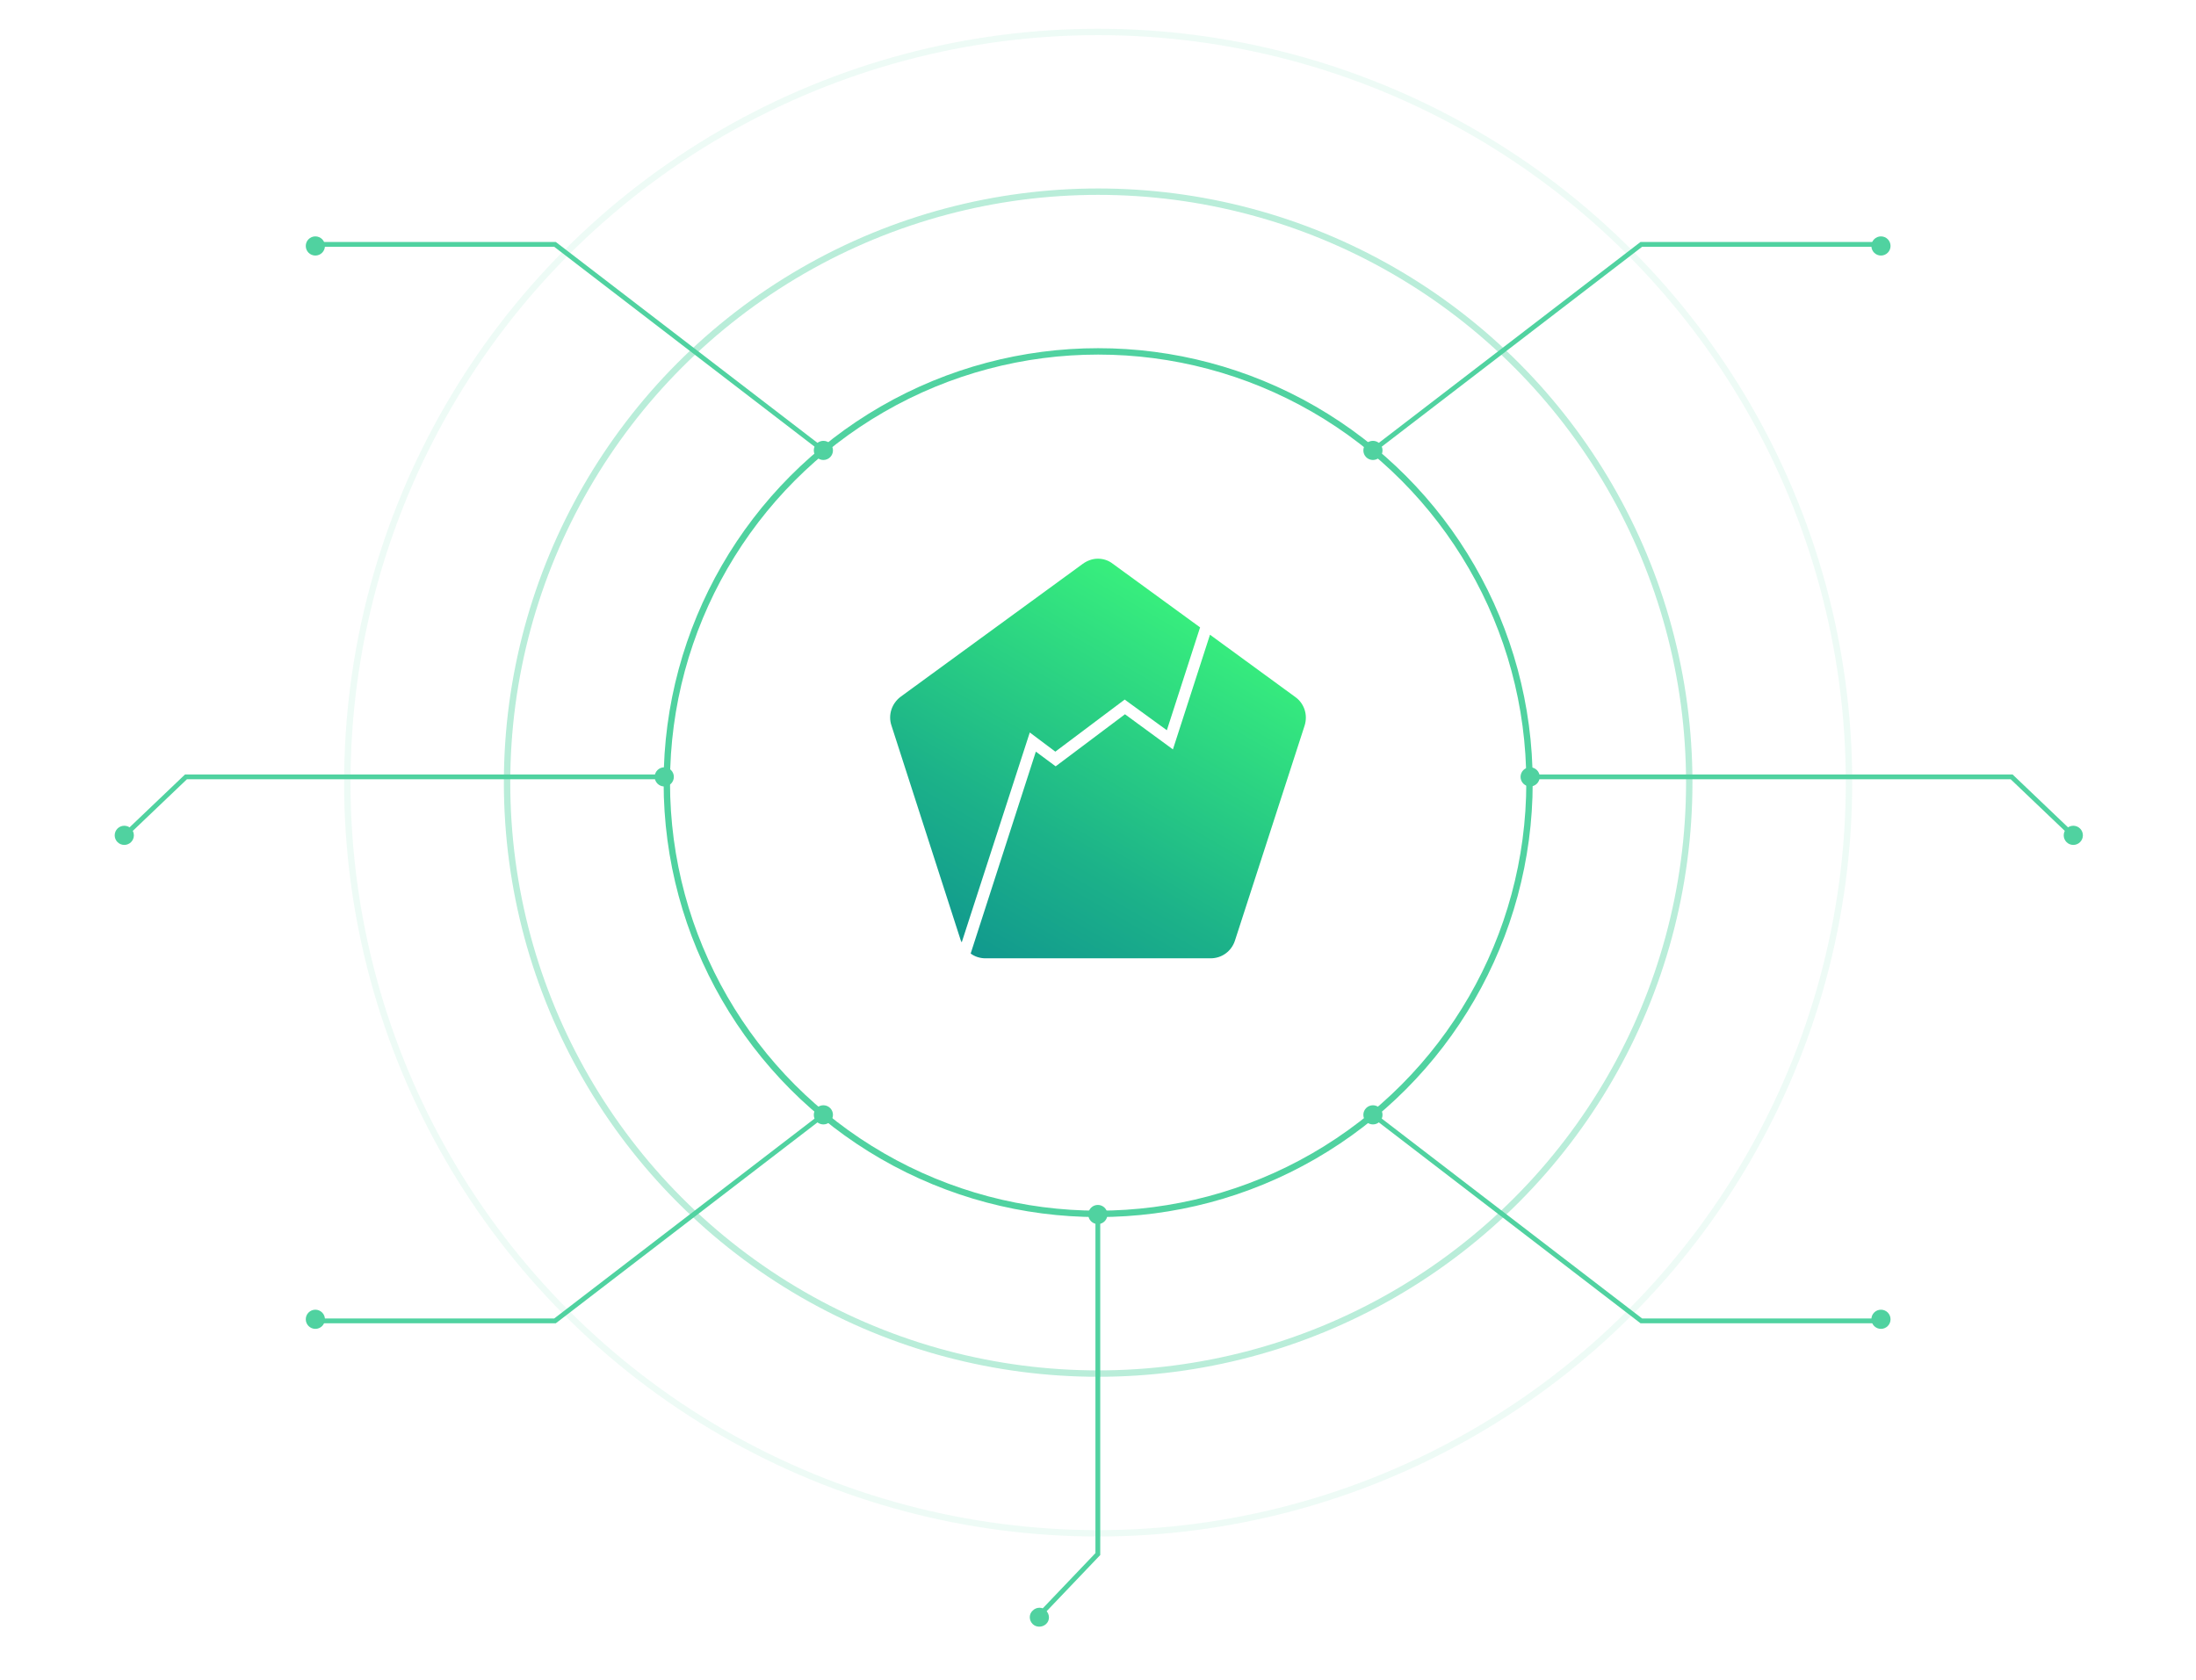 <?xml version="1.0" encoding="utf-8"?>
<!-- Generator: Adobe Illustrator 24.0.1, SVG Export Plug-In . SVG Version: 6.00 Build 0)  -->
<svg version="1.1" id="Слой_1" xmlns="http://www.w3.org/2000/svg" xmlns:xlink="http://www.w3.org/1999/xlink" x="0px" y="0px"
	 viewBox="0 0 687.3 526" style="enable-background:new 0 0 687.3 526;" xml:space="preserve">
<style type="text/css">
	.st0{fill:none;stroke:#50D2A0;stroke-width:2;}
	.st1{clip-path:url(#SVGID_2_);}
	.st2{fill:url(#SVGID_3_);}
	.st3{opacity:0.4;fill:none;stroke:#50D2A0;stroke-width:2;enable-background:new    ;}
	.st4{opacity:0.1;fill:none;stroke:#50D2A0;stroke-width:2;enable-background:new    ;}
	.st5{fill:none;stroke:#50D2A0;stroke-width:1.5;stroke-linecap:square;}
	.st6{fill:#50D2A0;}
</style>
<g>
	<circle class="st0" cx="343.7" cy="245" r="135"/>
</g>
<g>
	<defs>
		<rect id="SVGID_1_" x="278.7" y="175" width="130" height="125"/>
	</defs>
	<clipPath id="SVGID_2_">
		<use xlink:href="#SVGID_1_"  style="overflow:visible;"/>
	</clipPath>
	<g class="st1">
		
			<linearGradient id="SVGID_3_" gradientUnits="userSpaceOnUse" x1="308.052" y1="293.046" x2="372.219" y2="403.68" gradientTransform="matrix(1 0 0 -1 0 594)">
			<stop  offset="0" style="stop-color:#11998E"/>
			<stop  offset="0.334" style="stop-color:#1CB289"/>
			<stop  offset="1" style="stop-color:#38EF7D"/>
		</linearGradient>
		<path class="st2" d="M375.6,196.4l-10.4,32.2l-13.2-9.6l-21.7,16.3l-8-6l-21.3,65.7c-0.1-0.2-0.2-0.4-0.3-0.6l-21.7-67.3
			c-1.1-3.3,0.1-6.9,2.9-9l57-41.6c1.4-1,3-1.6,4.7-1.6s3.3,0.5,4.7,1.6L375.6,196.4z M405.4,218.2l-26.7-19.5l-11.6,35.9l-15-11
			l-21.7,16.3l-6.2-4.6l-20.4,63.2c1.3,1,3,1.5,4.6,1.5h70.5c3.5,0,6.5-2.2,7.6-5.5l21.8-67.3C409.4,223.8,408.2,220.2,405.4,218.2z
			"/>
	</g>
</g>
<circle class="st3" cx="343.7" cy="245" r="185"/>
<circle class="st4" cx="343.7" cy="245" r="235"/>
<path class="st5" d="M429.7,141l84-64.5h75"/>
<circle class="st6" cx="588.7" cy="77" r="3"/>
<circle class="st6" cx="429.7" cy="141" r="3"/>
<path class="st5" d="M257.7,349l-84,64.5h-75"/>
<circle class="st6" cx="98.7" cy="413" r="3"/>
<circle class="st6" cx="257.7" cy="349" r="3"/>
<path class="st5" d="M257.7,141l-84-64.5h-75"/>
<circle class="st6" cx="98.7" cy="77" r="3"/>
<circle class="st6" cx="257.7" cy="141" r="3"/>
<path class="st5" d="M429.7,349l84,64.5h75"/>
<circle class="st6" cx="588.7" cy="413" r="3"/>
<circle class="st6" cx="429.7" cy="349" r="3"/>
<path class="st5" d="M479.2,243.2l150.4,0l19.5,18.6"/>
<circle class="st6" cx="648.9" cy="261.5" r="3"/>
<circle class="st6" cx="478.9" cy="243.2" r="3"/>
<path class="st5" d="M208.6,243.2l-150.4,0l-19.5,18.6"/>
<circle class="st6" cx="38.9" cy="261.5" r="3"/>
<circle class="st6" cx="207.9" cy="243.2" r="3"/>
<path class="st5" d="M343.6,379.5l0,107L325,506"/>
<path class="st6" d="M323.2,508.4c-1.2-1.2-1.2-3.1,0-4.2c1.2-1.2,3.1-1.2,4.2,0c1.2,1.2,1.2,3.1,0,4.2
	C326.2,509.5,324.3,509.5,323.2,508.4z"/>
<circle class="st6" cx="343.6" cy="380.2" r="3"/>
</svg>
